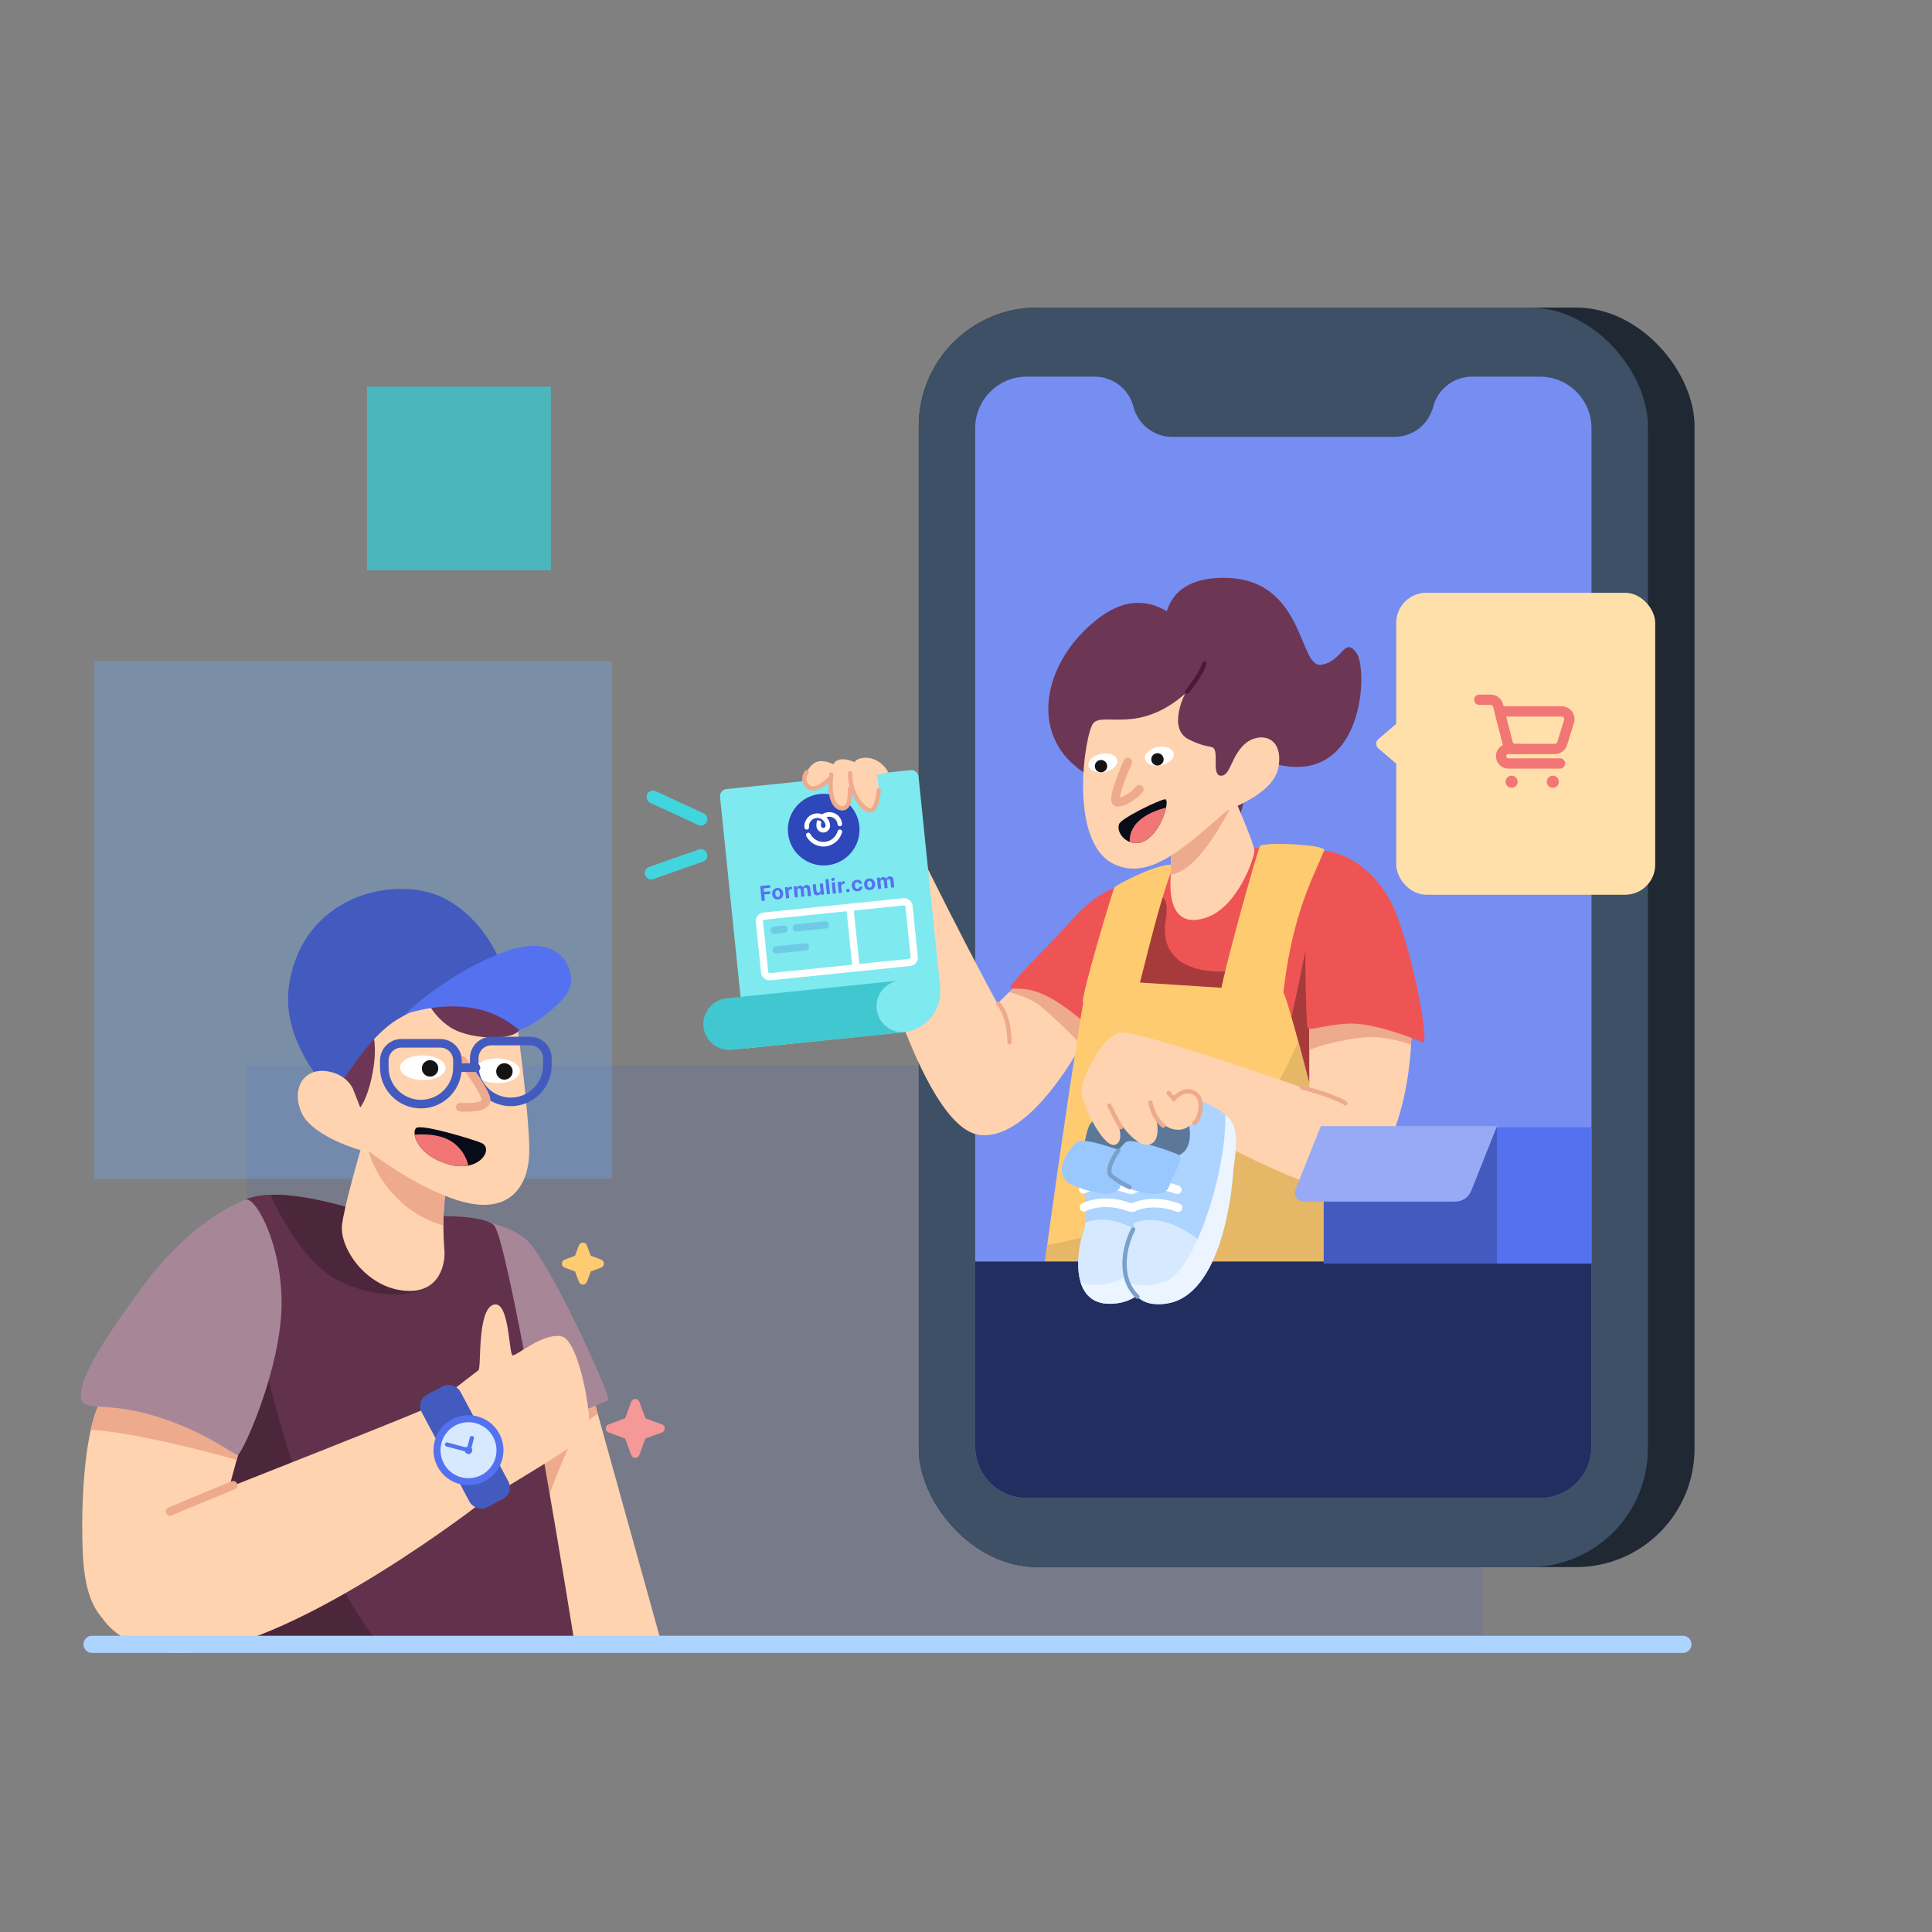 <?xml version="1.0" encoding="UTF-8"?> <svg xmlns="http://www.w3.org/2000/svg" width="570" height="570" viewBox="0 0 570 570" fill="none"><rect x="0" y="0" width="570" height="570" fill="#808080" stroke="none"/><rect opacity="0.6" x="108.296" y="114.048" width="54.227" height="54.227" fill="#28DBE4"></rect><rect opacity="0.15" x="72.843" y="314.274" width="364.625" height="171.984" fill="#435BBF"></rect><rect opacity="0.3" x="27.826" y="195.061" width="152.731" height="152.731" fill="#6CAFFF"></rect><path d="M170.786 367.423C171.194 366.321 172.753 366.321 173.161 367.423L174.292 370.478L177.346 371.608C178.449 372.016 178.449 373.576 177.346 373.984L174.292 375.115L173.161 378.169C172.753 379.272 171.194 379.272 170.786 378.169L169.655 375.115L166.601 373.984C165.498 373.576 165.498 372.016 166.601 371.608L169.655 370.478L170.786 367.423Z" fill="#FFCB71"></path><path d="M186.241 413.559C186.649 412.456 188.209 412.456 188.617 413.559L190.422 418.436L195.299 420.241C196.402 420.649 196.402 422.209 195.299 422.617L190.422 424.421L188.617 429.299C188.209 430.401 186.649 430.401 186.241 429.299L184.436 424.421L179.559 422.617C178.457 422.209 178.457 420.649 179.559 420.241L184.436 418.436L186.241 413.559Z" fill="#F59898"></path><path d="M137.254 378.803C137.662 377.7 139.222 377.7 139.63 378.803L141.737 384.496L147.429 386.602C148.532 387.01 148.532 388.57 147.429 388.978L141.737 391.084L139.63 396.777C139.222 397.88 137.662 397.88 137.254 396.777L135.148 391.084L129.455 388.978C128.353 388.57 128.353 387.01 129.455 386.602L135.148 384.496L137.254 378.803Z" fill="#FFCB71"></path><path d="M131.506 417.008L133.874 425.386L139.156 485.134H195.26L173.584 407.171L131.506 417.008Z" fill="#FFD3B0"></path><path fill-rule="evenodd" clip-rule="evenodd" d="M176.349 417.117C174.078 418.578 171.598 420.539 170.05 422.75C167.39 426.55 161.975 440.906 159.6 447.608L148.675 426.55C147.522 422.49 145.932 414.432 148.269 413.089L173.584 407.171L176.349 417.117Z" fill="#EEAA8D"></path><path d="M155.368 365.821C150.268 361.449 143.285 360.357 140.431 360.357C138.264 360.207 139.52 382.944 138.427 386.405C137.335 389.866 140.431 440.323 149.357 430.122C158.282 419.922 178.502 414.275 179.413 413C180.323 411.725 161.743 371.286 155.368 365.821Z" fill="#A78698"></path><path d="M72.305 353.981C81.34 349.61 102.786 355.803 112.379 359.446C121.912 358.596 141.925 357.806 145.714 361.449C149.503 365.093 163.201 445.423 169.576 485.133H59.19C59.797 443.237 63.27 358.353 72.305 353.981Z" fill="#62314C"></path><path d="M112.14 485.133H59.19C59.439 467.908 60.173 443.417 61.579 420.242L78.522 404.106C83.709 426.241 96.588 467.792 112.14 485.133Z" fill="#4C263B"></path><path d="M63.379 454.349L71.576 424.293C69.39 418.099 36.42 406.624 31.138 411.542C25.855 416.46 23.669 438.319 24.398 457.628C24.981 473.074 29.406 476.226 31.138 478.576C34.113 475.904 40.464 470.269 42.067 469.103C43.67 467.938 56.943 458.781 63.379 454.349Z" fill="#FFD3B0"></path><path d="M69.817 430.744L71.576 424.293C69.39 418.099 36.42 406.624 31.138 411.542C29.323 413.232 27.874 416.919 26.783 421.816C39.303 422.613 60.227 427.959 69.817 430.744Z" fill="#EEAA8D"></path><path d="M23.949 412.818C22.774 406.941 31.754 393.489 42.588 378.899C55.182 361.939 67.837 355.708 72.456 353.9C76.038 353.217 84.509 370.377 82.87 389.139C81.231 407.901 71.219 429.274 70.126 429.274C69.034 429.274 57.533 420.039 39.881 416.28C30.37 414.255 24.566 415.902 23.949 412.818Z" fill="#A78698"></path><path d="M127.134 414.821C124.401 416.643 37.695 450.342 35.145 451.799C23.305 459.632 21.666 484.405 50.628 487.501C79.591 490.598 136.97 447.245 141.16 443.966C145.349 440.687 172.582 425.659 173.675 422.107C174.768 418.555 170.942 395.239 165.569 394.238C160.195 393.236 152.454 399.976 151.27 399.885C150.086 399.794 150.359 383.309 145.532 384.948C140.704 386.588 142.071 403.528 141.16 404.256C140.249 404.985 129.866 413 127.134 414.821Z" fill="#FFD3B0"></path><path d="M68.783 438.193L50.144 445.917" stroke="#EEAA8D" stroke-width="2.533" stroke-linecap="round"></path><rect x="122.594" y="413.271" width="12.933" height="37.695" rx="3.8" transform="rotate(-28.143 122.594 413.271)" fill="#435BBF"></rect><circle cx="138.217" cy="427.858" r="10.324" transform="rotate(-75 138.217 427.858)" fill="#5472EF"></circle><circle cx="138.217" cy="427.858" r="8.259" transform="rotate(-75 138.217 427.858)" fill="#D6E9FF"></circle><path d="M137.949 427.787L131.871 426.158" stroke="#5472EF" stroke-width="1.216" stroke-linecap="round"></path><path d="M138.217 428.058L139.209 424.258" stroke="#5472EF" stroke-width="1.216" stroke-linecap="round"></path><circle cx="138.217" cy="427.858" r="1.111" transform="rotate(-75 138.217 427.858)" fill="#5472EF"></circle><path d="M126.043 379.907C122.797 381.698 113.248 383.903 101.023 378.395C91.426 374.071 83.961 361.736 79.814 352.49C89.872 352.221 103.959 356.328 111.638 359.168L126.043 379.907Z" fill="#4C263B"></path><path d="M100.903 361.449C101.486 356.203 105.761 341.169 107.825 334.308C110.183 326.188 136.424 334.308 133.145 344.327C129.866 354.345 130.959 366.55 131.141 369.282C131.323 372.014 130.23 382.033 118.937 380.758C107.643 379.483 100.175 368.007 100.903 361.449Z" fill="#FFD3B0"></path><path d="M132.005 348.655C131.072 353.165 130.821 357.777 130.821 361.542C115.926 357.481 109.183 343.415 108.554 338.498L121.123 342.324C123.88 343.163 128.087 345.673 132.005 348.655Z" fill="#EEAA8D"></path><path d="M156.097 341.23C156.534 334.381 154.093 313.725 152.818 304.253C135.149 281.665 113.29 300.063 111.104 302.613C108.918 305.164 101.268 313.361 100.357 320.465C99.628 326.148 102.725 333.276 104.364 336.13C109.525 340.563 122.908 350.375 135.149 354.163C150.45 358.9 155.55 349.792 156.097 341.23Z" fill="#FFD3B0"></path><path d="M132.963 290.956C142.726 292.559 150.632 299.76 153.364 303.16C153.364 306.985 139.338 307.167 132.963 303.16C126.587 299.152 120.758 288.952 132.963 290.956Z" fill="#6D3654"></path><path d="M105.093 327.569C102.761 327.86 99.75 322.286 98.535 319.463C94.528 308.716 107.552 297.604 109.92 304.708C112.288 311.812 108.007 327.204 105.093 327.569Z" fill="#6D3654"></path><path d="M117.48 300.609C108.007 306.292 101.723 319.037 98.262 322.377C96.987 322.377 82.87 307.349 85.238 290.955C89.04 264.631 115.112 258.532 129.138 264.178C143.164 269.825 149.903 287.13 148.446 288.405C146.989 289.68 129.32 293.505 117.48 300.609Z" fill="#435BBF"></path><path d="M148.992 280.754C135.732 285.563 123.794 295.023 119.483 299.152C142.071 292.412 151.543 302.977 153 303.706C154.457 304.435 166.297 296.602 168.119 291.501C169.94 286.401 165.569 274.743 148.992 280.754Z" fill="#5472EF"></path><path d="M96.167 316.002C101.486 316.658 103.848 320.161 104.364 321.831C106.763 327.751 111.213 339.664 109.829 339.955C108.099 340.319 92.342 335.584 89.063 328.48C85.784 321.375 89.519 315.182 96.167 316.002Z" fill="#FFD3B0"></path><path d="M122.708 332.857C124.069 331.345 140.26 336.407 141.867 337.135C145.932 338.659 141.625 346.144 132.391 343.515C123.157 340.886 121.347 334.368 122.708 332.857Z" fill="#080B18"></path><path d="M122.347 334.78C125.806 334.457 130.996 334.749 134.301 337.556C136.574 339.486 137.692 341.83 138.179 343.875C136.57 344.195 134.625 344.151 132.391 343.515C125.457 341.541 122.709 337.374 122.347 334.78Z" fill="#F27676"></path><ellipse cx="124.749" cy="315.023" rx="6.727" ry="3.636" transform="rotate(0.677 124.749 315.023)" fill="white"></ellipse><circle cx="126.885" cy="315.207" r="2.424" transform="rotate(0.677 126.885 315.207)" fill="#141414"></circle><ellipse cx="146.68" cy="315.929" rx="6.727" ry="3.636" transform="rotate(0.677 146.68 315.929)" fill="white"></ellipse><circle cx="148.816" cy="316.114" r="2.424" transform="rotate(0.677 148.816 316.114)" fill="#141414"></circle><path d="M139.911 312.209C139.911 309.411 142.179 307.143 144.977 307.143H156.43C159.228 307.143 161.496 309.411 161.496 312.209V314.292C161.496 320.252 156.664 325.084 150.703 325.084V325.084C144.743 325.084 139.911 320.252 139.911 314.292V312.209Z" stroke="#435BBF" stroke-width="2.533" stroke-linecap="round"></path><path d="M136.333 312.814C138.761 315.972 143.583 322.778 143.437 324.745C143.291 326.713 138.276 326.84 135.786 326.658" stroke="#EEAA8D" stroke-width="2.533" stroke-linecap="round"></path><path d="M134.967 315H140.431" stroke="#435BBF" stroke-width="2.533" stroke-linecap="round"></path><path d="M113.381 312.872C113.381 310.073 115.649 307.805 118.448 307.805H129.9C132.698 307.805 134.967 310.073 134.967 312.872V314.954C134.967 320.915 130.134 325.747 124.174 325.747V325.747C118.213 325.747 113.381 320.915 113.381 314.954V312.872Z" stroke="#435BBF" stroke-width="2.533" stroke-linecap="round"></path><rect x="271.067" y="90.741" width="228.877" height="371.599" rx="34.96" fill="#1F2833"></rect><rect x="271.067" y="90.741" width="215.115" height="371.599" rx="34.96" fill="#3D5066"></rect><path d="M334.408 120.008C333.066 114.78 328.353 111.124 322.955 111.124H302.912C294.518 111.124 287.712 117.929 287.712 126.324V426.757C287.712 435.152 294.518 441.957 302.912 441.957H454.336C462.73 441.957 469.536 435.152 469.536 426.757V126.324C469.536 117.929 462.73 111.124 454.336 111.124H434.293C428.895 111.124 424.182 114.78 422.84 120.008C421.498 125.237 416.786 128.893 411.388 128.893H345.86C340.462 128.893 335.75 125.237 334.408 120.008Z" fill="#768EF2"></path><rect x="411.929" y="174.888" width="76.41" height="89.086" rx="8.867" fill="#FFE0AA"></rect><path d="M436.441 206.443H439.776C440.818 206.443 441.728 207.15 441.985 208.16L444.81 219.255C445.067 220.265 445.976 220.972 447.019 220.972H458.712C459.711 220.972 460.594 220.321 460.89 219.367L462.913 212.831C463.367 211.364 462.27 209.877 460.735 209.877H442.737" stroke="#F27676" stroke-width="3.04" stroke-linecap="round"></path><path d="M448.241 220.972H445.005C443.825 220.972 442.869 221.928 442.869 223.107V223.107C442.869 224.287 443.825 225.243 445.005 225.243H460.261" stroke="#F27676" stroke-width="3.04" stroke-linecap="round"></path><circle cx="445.973" cy="230.636" r="1.783" fill="#F27676"></circle><circle cx="458.125" cy="230.636" r="1.783" fill="#F27676"></circle><path d="M406.641 220.777C405.816 220.07 405.816 218.792 406.641 218.085L414.421 211.416L414.421 227.446L406.641 220.777Z" fill="#FFE0AA"></path><path d="M329.012 263.425C333.796 259.323 350.444 253.328 356.096 253.504C356.729 253.524 357.378 253.483 357.969 253.253C367.639 249.5 386.427 247.814 390.945 251.767C395.504 255.756 404.148 343.873 408.164 390.363C408.31 392.056 406.972 393.484 405.272 393.484H316.857C315.162 393.484 313.826 392.059 313.965 390.369C317.487 347.538 325.03 266.838 329.012 263.425Z" fill="#EF5454"></path><path d="M327.75 283.416L342.792 264.733C343.531 264.839 344.787 266.348 343.9 271.541C342.792 278.033 345.008 287.533 362.9 286.583C380.792 285.633 367.808 299.25 366.383 299.25C365.243 299.25 343.319 298.3 332.5 297.825L327.75 283.416Z" fill="#A73B3B"></path><path d="M294.319 296.072L307.252 283.321C307.916 282.667 318.944 292.642 324.375 297.712C318.667 310.705 303.646 336.329 289.219 334.871C271.185 333.05 255.128 266.729 253.449 260.685C250.93 251.617 259.639 225.852 261.196 229.638C268.286 246.877 292.185 292.698 294.319 296.072Z" fill="#FFD3B0"></path><path d="M309.834 284.88C313.576 287.797 320.443 294.04 324.375 297.711C323.046 300.736 321.213 304.446 318.999 308.339C314.869 303.733 308.862 298.345 306.85 296.716C304.45 294.773 300.149 293.328 297.743 292.696L301.869 288.628L303.525 287.295L309.834 284.88Z" fill="#EEAA8D"></path><path d="M294.5 296.083C295.608 297.139 297.825 300.896 297.825 307.483" stroke="#EEAA8D" stroke-width="1.267" stroke-linecap="round"></path><path d="M316.178 271.482C323.24 263.478 327.714 262.495 330.75 261.099C333.129 259.859 331.049 285.698 329.255 303.374C329 305.884 325.789 306.952 323.953 305.222C321.026 302.463 317.148 299.144 312.899 296.255C303.791 290.062 299.237 292.247 298.145 291.519C297.052 290.79 310.713 277.675 316.178 271.482Z" fill="#EF5454"></path><path d="M398.144 291.499C401.906 321.983 405.822 363.252 408.164 390.363C408.31 392.056 406.972 393.484 405.272 393.484H359.242C357.054 386.014 358.024 363.152 364.483 355.617C370.563 348.523 380.739 302.839 385.067 280.883C388.242 283.503 394.2 288.38 398.144 291.499Z" fill="#A73B3B"></path><path d="M334.976 293.886C335.851 293.886 340.711 269.432 346.234 255.224C342.773 254.131 329.351 260.916 328.804 261.827C328.258 262.738 318.786 294.433 319.514 295.708C320.243 296.983 333.883 293.886 334.976 293.886Z" fill="#FFCB71"></path><path d="M407.233 354.35C407.74 356.123 394.144 357.2 387.283 357.517L382.85 336.933H403.75C404.7 342 406.727 352.577 407.233 354.35Z" fill="#FFCB71"></path><path d="M377.195 292.586L378.464 292.673C380.314 292.8 405.252 394.072 403.066 396.258C400.88 398.444 307.252 396.987 305.795 396.258C304.338 395.529 319.821 290.061 320.914 289.332C321.77 288.762 357.514 291.228 377.195 292.586Z" fill="#FFCB71"></path><path d="M306.46 387.015C307.042 381.918 307.922 375.06 308.965 367.327C314.348 366.4 322.478 364.411 334.338 360.599C358.919 352.698 376.859 322.131 383.031 307.252C390.008 333.027 402.41 384.86 403.166 394.671C371.584 392.375 333.791 389.315 306.46 387.015Z" fill="#E6B766"></path><path d="M287.712 372.182H469.535V426.758C469.535 435.152 462.73 441.958 454.335 441.958H302.912C294.518 441.958 287.712 435.152 287.712 426.758V372.182Z" fill="#222E60"></path><path d="M270.999 229.117C270.879 227.948 269.834 227.098 268.665 227.218L214.332 232.795C213.163 232.915 212.312 233.96 212.432 235.129L220.048 309.314L266.619 304.534C273.244 303.853 278.063 297.931 277.383 291.306L270.999 229.117Z" fill="#7EE9EF"></path><path d="M266.901 304.504L215.939 309.736C211.739 310.167 207.985 307.112 207.554 302.912C207.123 298.711 210.178 294.957 214.378 294.526L265.34 289.295C261.203 289.785 258.21 293.508 258.637 297.668C259.064 301.827 262.751 304.865 266.901 304.504Z" fill="#41C7CF"></path><circle cx="243.014" cy="244.763" r="10.574" transform="rotate(-5.861 243.014 244.763)" fill="#2E47BA"></circle><path d="M244.275 239.626C243.634 239.692 243.049 239.913 242.55 240.247C241.994 240.021 241.376 239.924 240.735 239.99C238.643 240.204 237.122 242.074 237.337 244.166C237.375 244.537 237.706 244.807 238.078 244.769C238.45 244.731 238.72 244.399 238.682 244.028C238.543 242.679 239.525 241.473 240.873 241.335C241.075 241.314 241.276 241.318 241.468 241.345C241.94 241.411 242.372 241.613 242.721 241.91C243.183 242.306 243.499 242.871 243.566 243.523C243.604 243.894 243.334 244.226 242.962 244.264C242.591 244.302 242.259 244.032 242.221 243.661C242.179 243.257 242.239 242.865 242.378 242.511C242.055 242.19 241.61 241.996 241.131 241.995C240.905 242.551 240.811 243.165 240.876 243.802C240.991 244.917 241.986 245.727 243.101 245.613C244.216 245.498 245.026 244.503 244.911 243.388C244.819 242.489 244.423 241.696 243.832 241.102C244.015 241.037 244.211 240.992 244.413 240.971C245.761 240.833 246.967 241.814 247.106 243.163C247.144 243.534 247.476 243.804 247.847 243.766C248.219 243.728 248.489 243.396 248.451 243.025C248.236 240.933 246.366 239.411 244.275 239.626Z" fill="white"></path><path d="M239.073 246.03C238.903 245.697 238.496 245.567 238.163 245.737C237.83 245.907 237.7 246.314 237.87 246.647C238.908 248.676 241.115 249.966 243.522 249.719C245.929 249.471 247.828 247.76 248.432 245.563C248.531 245.202 248.321 244.83 247.961 244.731C247.6 244.632 247.228 244.846 247.129 245.203C246.668 246.881 245.218 248.185 243.384 248.373C241.551 248.562 239.865 247.579 239.073 246.03Z" fill="white"></path><path d="M228.388 274.435L231.327 274.133" stroke="#6FCBE5" stroke-width="2.128" stroke-linecap="round"></path><path d="M234.892 273.767L243.521 272.881" stroke="#6FCBE5" stroke-width="2.128" stroke-linecap="round"></path><path d="M228.984 280.241L237.614 279.355" stroke="#6FCBE5" stroke-width="2.128" stroke-linecap="round"></path><rect x="223.906" y="270.435" width="44.364" height="17.979" rx="1.419" transform="rotate(-5.861 223.906 270.435)" stroke="white" stroke-width="2.128" stroke-linecap="round"></rect><path d="M250.745 267.797L252.558 285.45" stroke="white" stroke-width="2.128" stroke-linecap="round"></path><path d="M224.734 265.798L224.285 261.425L227.181 261.128L227.259 261.89L225.288 262.093L225.395 263.135L227.174 262.952L227.252 263.714L225.473 263.897L225.659 265.703L224.734 265.798Z" fill="#5472EF"></path><path d="M229.602 265.363C229.27 265.397 228.976 265.356 228.72 265.24C228.465 265.122 228.259 264.944 228.102 264.704C227.945 264.462 227.849 264.174 227.814 263.838C227.78 263.499 227.815 263.196 227.92 262.929C228.024 262.661 228.19 262.444 228.416 262.279C228.643 262.111 228.923 262.011 229.254 261.977C229.586 261.943 229.879 261.985 230.135 262.102C230.391 262.218 230.598 262.397 230.755 262.638C230.912 262.878 231.008 263.168 231.043 263.506C231.077 263.842 231.042 264.144 230.937 264.413C230.832 264.679 230.666 264.896 230.439 265.064C230.213 265.229 229.934 265.329 229.602 265.363ZM229.534 264.658C229.685 264.643 229.806 264.587 229.899 264.491C229.991 264.394 230.055 264.268 230.091 264.113C230.128 263.958 230.137 263.786 230.117 263.595C230.098 263.404 230.054 263.237 229.986 263.093C229.919 262.948 229.831 262.838 229.721 262.762C229.611 262.685 229.481 262.655 229.33 262.67C229.178 262.686 229.054 262.742 228.959 262.84C228.865 262.937 228.8 263.063 228.763 263.218C228.727 263.373 228.719 263.546 228.738 263.736C228.758 263.927 228.801 264.095 228.867 264.239C228.935 264.383 229.025 264.493 229.136 264.569C229.249 264.644 229.382 264.674 229.534 264.658Z" fill="#5472EF"></path><path d="M231.921 265.06L231.585 261.781L232.466 261.69L232.525 262.262L232.559 262.259C232.598 262.049 232.683 261.885 232.813 261.767C232.943 261.647 233.1 261.578 233.284 261.559C233.329 261.554 233.378 261.552 233.432 261.552C233.485 261.553 233.532 261.556 233.573 261.562L233.656 262.369C233.612 262.36 233.552 262.355 233.475 262.353C233.399 262.35 233.329 262.353 233.266 262.359C233.133 262.373 233.016 262.414 232.917 262.483C232.819 262.551 232.744 262.639 232.694 262.748C232.644 262.856 232.627 262.978 232.64 263.111L232.831 264.967L231.921 265.06Z" fill="#5472EF"></path><path d="M234.502 264.795L234.165 261.516L235.032 261.427L235.091 262.005L235.13 262.002C235.178 261.802 235.277 261.639 235.425 261.512C235.573 261.384 235.758 261.309 235.98 261.286C236.205 261.263 236.402 261.3 236.571 261.396C236.741 261.491 236.862 261.631 236.934 261.816L236.968 261.813C237.016 261.618 237.121 261.455 237.285 261.325C237.449 261.193 237.652 261.115 237.893 261.09C238.199 261.059 238.457 261.131 238.668 261.306C238.88 261.48 239.004 261.745 239.041 262.101L239.267 264.306L238.36 264.399L238.152 262.373C238.133 262.191 238.071 262.059 237.964 261.978C237.858 261.897 237.733 261.864 237.587 261.879C237.422 261.896 237.299 261.962 237.217 262.076C237.135 262.19 237.103 262.332 237.121 262.503L237.326 264.505L236.445 264.596L236.235 262.55C236.218 262.39 236.159 262.266 236.056 262.18C235.955 262.094 235.83 262.059 235.681 262.074C235.58 262.085 235.491 262.12 235.415 262.179C235.341 262.237 235.285 262.314 235.247 262.41C235.209 262.505 235.197 262.612 235.209 262.733L235.411 264.702L234.502 264.795Z" fill="#5472EF"></path><path d="M242.066 262.608L241.872 260.725L242.782 260.631L243.118 263.911L242.245 264L242.184 263.405L242.15 263.408C242.096 263.608 241.988 263.775 241.828 263.909C241.669 264.044 241.467 264.124 241.22 264.149C241.001 264.171 240.803 264.141 240.626 264.059C240.45 263.976 240.305 263.848 240.192 263.674C240.081 263.5 240.011 263.285 239.984 263.029L239.769 260.941L240.679 260.847L240.876 262.773C240.898 262.966 240.965 263.114 241.079 263.216C241.193 263.318 241.337 263.36 241.509 263.342C241.618 263.331 241.718 263.296 241.809 263.236C241.899 263.175 241.968 263.092 242.016 262.986C242.065 262.88 242.082 262.754 242.066 262.608Z" fill="#5472EF"></path><path d="M244.427 259.358L244.876 263.73L243.966 263.824L243.517 259.451L244.427 259.358Z" fill="#5472EF"></path><path d="M245.725 263.643L245.388 260.364L246.297 260.27L246.634 263.55L245.725 263.643ZM245.801 259.894C245.666 259.908 245.546 259.875 245.44 259.795C245.335 259.714 245.276 259.61 245.263 259.483C245.25 259.358 245.287 259.246 245.373 259.146C245.46 259.045 245.572 258.988 245.707 258.974C245.842 258.96 245.962 258.994 246.067 259.075C246.173 259.155 246.232 259.257 246.245 259.383C246.258 259.509 246.221 259.623 246.134 259.724C246.047 259.824 245.937 259.88 245.801 259.894Z" fill="#5472EF"></path><path d="M247.483 263.463L247.146 260.183L248.028 260.093L248.087 260.665L248.121 260.661C248.16 260.452 248.244 260.288 248.375 260.169C248.505 260.05 248.662 259.98 248.845 259.961C248.891 259.957 248.94 259.955 248.993 259.955C249.047 259.955 249.094 259.958 249.135 259.964L249.218 260.771C249.173 260.763 249.113 260.757 249.037 260.755C248.96 260.753 248.891 260.755 248.828 260.761C248.694 260.775 248.578 260.817 248.478 260.886C248.38 260.953 248.306 261.042 248.255 261.15C248.206 261.259 248.188 261.38 248.202 261.514L248.392 263.369L247.483 263.463Z" fill="#5472EF"></path><path d="M250.225 263.237C250.084 263.252 249.958 263.214 249.847 263.125C249.737 263.034 249.674 262.918 249.66 262.778C249.646 262.638 249.683 262.513 249.773 262.404C249.863 262.294 249.979 262.231 250.12 262.217C250.257 262.203 250.381 262.24 250.494 262.329C250.607 262.419 250.67 262.533 250.685 262.672C250.694 262.766 250.679 262.855 250.639 262.938C250.6 263.02 250.544 263.088 250.472 263.143C250.4 263.196 250.317 263.228 250.225 263.237Z" fill="#5472EF"></path><path d="M253.087 262.952C252.751 262.987 252.455 262.945 252.198 262.828C251.943 262.709 251.737 262.528 251.582 262.287C251.427 262.045 251.333 261.759 251.299 261.427C251.265 261.091 251.299 260.79 251.403 260.523C251.508 260.255 251.673 260.037 251.899 259.87C252.125 259.702 252.403 259.6 252.735 259.566C253.021 259.537 253.277 259.563 253.503 259.645C253.728 259.727 253.913 259.855 254.058 260.03C254.202 260.205 254.294 260.419 254.333 260.671L253.475 260.759C253.434 260.598 253.356 260.473 253.242 260.384C253.129 260.293 252.989 260.257 252.823 260.274C252.682 260.288 252.563 260.339 252.465 260.427C252.369 260.513 252.299 260.632 252.256 260.783C252.212 260.934 252.201 261.113 252.222 261.319C252.244 261.528 252.291 261.703 252.363 261.844C252.436 261.985 252.529 262.088 252.643 262.154C252.756 262.22 252.883 262.246 253.024 262.232C253.128 262.221 253.219 262.19 253.297 262.139C253.376 262.088 253.439 262.019 253.485 261.932C253.532 261.844 253.558 261.741 253.563 261.624L254.422 261.536C254.433 261.788 254.387 262.015 254.285 262.219C254.183 262.42 254.031 262.586 253.828 262.714C253.626 262.843 253.379 262.922 253.087 262.952Z" fill="#5472EF"></path><path d="M256.736 262.578C256.404 262.612 256.11 262.571 255.854 262.455C255.599 262.337 255.393 262.158 255.236 261.918C255.079 261.677 254.983 261.388 254.948 261.052C254.913 260.714 254.949 260.411 255.053 260.144C255.158 259.876 255.324 259.659 255.55 259.493C255.777 259.326 256.057 259.225 256.388 259.191C256.72 259.157 257.013 259.199 257.269 259.317C257.525 259.433 257.732 259.612 257.889 259.853C258.046 260.093 258.142 260.382 258.176 260.721C258.211 261.057 258.176 261.359 258.071 261.627C257.966 261.894 257.8 262.111 257.573 262.278C257.346 262.444 257.068 262.544 256.736 262.578ZM256.668 261.873C256.819 261.857 256.94 261.802 257.033 261.706C257.125 261.609 257.189 261.483 257.225 261.328C257.262 261.173 257.271 261 257.251 260.809C257.232 260.619 257.188 260.451 257.12 260.307C257.053 260.163 256.965 260.053 256.855 259.976C256.745 259.9 256.615 259.869 256.464 259.885C256.312 259.901 256.188 259.957 256.093 260.055C255.999 260.152 255.934 260.278 255.897 260.433C255.861 260.588 255.852 260.76 255.872 260.951C255.892 261.142 255.935 261.309 256.001 261.453C256.069 261.597 256.159 261.708 256.27 261.784C256.383 261.859 256.516 261.888 256.668 261.873Z" fill="#5472EF"></path><path d="M259.055 262.275L258.719 258.995L259.585 258.906L259.645 259.485L259.683 259.481C259.732 259.282 259.83 259.119 259.978 258.991C260.126 258.864 260.311 258.789 260.533 258.766C260.758 258.743 260.955 258.779 261.125 258.876C261.294 258.97 261.415 259.111 261.487 259.296L261.521 259.292C261.569 259.098 261.675 258.935 261.838 258.805C262.003 258.673 262.206 258.594 262.446 258.57C262.752 258.538 263.011 258.61 263.221 258.786C263.433 258.959 263.558 259.224 263.594 259.58L263.821 261.786L262.913 261.879L262.705 259.853C262.687 259.67 262.624 259.539 262.518 259.458C262.412 259.376 262.286 259.343 262.141 259.358C261.976 259.375 261.852 259.441 261.771 259.556C261.689 259.669 261.657 259.811 261.674 259.982L261.88 261.985L260.998 262.075L260.788 260.03C260.772 259.869 260.712 259.746 260.61 259.66C260.509 259.574 260.384 259.539 260.234 259.554C260.133 259.564 260.045 259.599 259.969 259.659C259.894 259.717 259.838 259.794 259.801 259.89C259.763 259.984 259.75 260.092 259.763 260.213L259.965 262.181L259.055 262.275Z" fill="#5472EF"></path><path d="M386.272 328.86V294.268C386.272 288.559 416.497 274.118 416.497 301.993C416.497 329.867 405.75 353.375 392.989 350.353C382.779 347.935 384.257 335.017 386.272 328.86Z" fill="#FFD3B0"></path><path d="M416.309 298.389C416.432 299.503 416.497 300.702 416.497 301.992C416.497 304.108 416.435 306.198 416.315 308.253C412.485 306.845 407.215 305.582 402.028 306.101C395.377 306.766 389.403 308.56 386.272 309.734V296.3C390.932 295.699 395.213 295.193 395.91 295.257C397.06 295.361 409.265 297.274 416.309 298.389Z" fill="#EEAA8D"></path><path d="M321.076 332.765C322.487 328.534 331.011 326.188 335.097 325.544C339.799 324.956 341.058 334.276 341.226 338.054C341.361 341.077 339.603 346.534 338.708 348.885C332.663 347.346 320.455 344.133 319.985 343.596C319.397 342.924 319.313 338.054 321.076 332.765Z" fill="#5C7899"></path><path d="M334.678 339.986C338.439 336.896 336.245 329.295 334.678 325.88C336.189 322.186 344.249 325.88 348.111 329.575C351.973 333.269 349.79 341.329 349.454 346.366C349.119 351.404 346.089 382.106 329.808 384.484C314.863 386.667 317.718 368.364 319.733 363.158C321.748 357.953 318.222 343.68 319.733 341.329C321.244 338.978 329.976 343.848 334.678 339.986Z" fill="#ADD3FF"></path><path d="M319.817 356.189C321.664 355.182 326.937 353.771 333.25 356.189" stroke="white" stroke-width="2.533" stroke-linecap="round"></path><path d="M319.607 350.911C321.454 349.904 326.726 348.493 333.04 350.911" stroke="white" stroke-width="2.533" stroke-linecap="round"></path><path d="M325.713 384.539C315.446 383.012 317.927 367.824 319.733 363.158C320.002 362.463 320.172 361.607 320.269 360.639C328.61 357.564 337.716 363.794 341.478 367.607C342.139 369.517 335.668 378.046 333.644 380.713C333.354 381.094 333.156 381.356 333.082 381.461C332.638 382.096 328.11 383.74 325.713 384.539Z" fill="#D6E9FF"></path><path d="M318.803 378.237C320.057 382.394 323.184 385.452 329.808 384.484C346.089 382.106 349.119 351.404 349.454 346.367C349.525 345.308 349.677 344.115 349.838 342.857C350.441 338.133 351.161 332.493 348.111 329.575C347.825 329.301 347.516 329.028 347.188 328.757C347.608 344.885 338.384 374.857 329.472 377.935C324.472 379.663 320.933 379.18 318.803 378.237Z" fill="#EBF4FF"></path><path d="M317.802 336.879C319.817 335.283 332.998 340.237 333.586 340.657C334.929 341.917 331.655 346.702 330.648 349.809C329.64 352.915 324.519 352.915 316.878 349.809C309.238 346.702 315.787 338.474 317.802 336.879Z" fill="#99C8FF"></path><path d="M330.187 304.679C334.486 303.738 370.376 315.929 387.783 322.143C395.004 328.859 402.224 348.505 393.996 350.353C385.768 352.2 345.468 329.699 342.613 327.348C339.759 324.997 324.814 305.854 330.187 304.679Z" fill="#FFD3B0"></path><path d="M384.117 320.783C387.6 321.733 395.042 324.013 396.942 325.533" stroke="#EEAA8D" stroke-width="1.267" stroke-linecap="round"></path><path d="M335.393 332.89C336.803 328.658 345.328 326.313 349.414 325.669C354.116 325.081 355.375 334.401 355.543 338.179C355.677 341.201 353.92 346.659 353.024 349.009C346.979 347.47 334.772 344.257 334.301 343.72C333.714 343.048 333.63 338.179 335.393 332.89Z" fill="#5C7899"></path><path d="M348.994 340.11C352.756 337.02 350.561 329.419 348.994 326.004C350.506 322.31 358.566 326.004 362.428 329.699C366.29 333.393 364.107 341.453 363.771 346.491C363.435 351.528 360.405 382.23 344.125 384.608C329.18 386.791 332.035 368.488 334.05 363.282C336.065 358.077 332.538 343.804 334.05 341.453C335.561 339.102 344.293 343.972 348.994 340.11Z" fill="#ADD3FF"></path><path d="M334.133 356.313C335.981 355.306 341.253 353.895 347.567 356.313" stroke="white" stroke-width="2.533" stroke-linecap="round"></path><path d="M333.923 351.036C335.77 350.028 341.043 348.618 347.357 351.036" stroke="white" stroke-width="2.533" stroke-linecap="round"></path><path d="M340.029 384.664C329.763 383.136 332.243 367.948 334.05 363.282C334.318 362.588 334.489 361.731 334.585 360.764C342.926 357.688 352.032 363.918 355.795 367.732C356.456 369.641 349.984 378.17 347.961 380.837C347.671 381.219 347.473 381.48 347.399 381.585C346.954 382.22 342.427 383.864 340.029 384.664Z" fill="#D6E9FF"></path><path d="M333.12 378.361C334.373 382.518 337.5 385.576 344.125 384.608C360.405 382.23 363.435 351.528 363.771 346.491C363.842 345.432 363.994 344.239 364.155 342.981C364.758 338.257 365.478 332.617 362.428 329.699C362.142 329.425 361.832 329.152 361.505 328.881C361.925 345.009 352.701 374.981 343.789 378.059C338.789 379.787 335.25 379.304 333.12 378.361Z" fill="#EBF4FF"></path><path d="M332.118 337.003C334.133 335.408 347.315 340.362 347.903 340.781C349.246 342.041 345.972 346.826 344.964 349.933C343.957 353.039 338.835 353.039 331.195 349.933C323.555 346.826 330.103 338.598 332.118 337.003Z" fill="#99C8FF"></path><path d="M329.934 339.4C328.544 341.3 326.18 345.461 327.849 346.907C329.517 348.353 332.159 349.734 333.271 350.244" stroke="#7AA0CC" stroke-width="1.267" stroke-linecap="round"></path><path d="M334.323 362.684C332.145 366.808 329.346 376.558 335.574 382.564" stroke="#7AA0CC" stroke-width="1.267" stroke-linecap="round"></path><path d="M324.814 309.045C326.56 306.492 329.124 305.127 330.187 304.763C333.042 304.091 345.3 323.99 346.475 324.242C347.651 324.493 350.757 320.211 353.36 322.73C355.963 325.249 352.94 333.141 347.819 333.309C343.722 333.443 341.242 329.783 340.514 327.936C341.522 330.79 342.647 336.735 339.087 337.675C335.527 338.615 330.607 331.966 328.592 328.523C329.908 331.07 331.867 336.466 329.18 337.675C325.822 339.186 320.028 327.18 319.189 323.234C318.349 319.288 322.631 312.235 324.814 309.045Z" fill="#FFD3B0"></path><path d="M339.387 325.296C339.651 326.773 340.781 330.204 343.187 332.104" stroke="#EEAA8D" stroke-width="1.267" stroke-linecap="round"></path><path d="M327.275 326.167C328.014 327.671 329.729 331.059 330.679 332.579" stroke="#EEAA8D" stroke-width="1.267" stroke-linecap="round"></path><path d="M344.771 322.446L346.275 324.187C347.278 323.026 349.901 321.052 352.371 322.446C355.458 324.187 354.112 330.125 352.371 331.312" stroke="#EEAA8D" stroke-width="1.267" stroke-linecap="round"></path><path d="M409.813 265.051C404.977 256.453 397.019 251.505 390.638 250.945C389.457 250.82 386.944 260.181 385.768 265.051C384.593 269.92 385.264 301.993 385.768 303.168C386.272 304.343 390.638 302.328 397.858 301.993C405.079 301.657 417.169 306.358 419.687 307.534C422.206 308.709 415.858 275.797 409.813 265.051Z" fill="#EF5454"></path><path d="M240.8 224.835C242.748 224.029 245.418 225.17 246.509 225.842C248.111 226.607 246.509 229.284 245.586 229.2C244.662 229.116 240.045 233.398 238.03 232.055C236.015 230.711 238.366 225.842 240.8 224.835Z" fill="#FFD3B0"></path><path d="M246.51 224.667C248.357 223.189 251.757 224.555 253.226 225.422C253.553 225.604 252.579 228.185 252.051 229.452C251.701 230.488 250.976 232.861 250.875 234.07C250.749 235.581 250.54 239.611 247.601 238.562C244.662 237.512 244.201 226.514 246.51 224.667Z" fill="#FFD3B0"></path><path d="M253.562 223.826C257.794 222.617 261.113 225.772 262.065 227.9L258.6 228.696C259.663 231.914 259.506 237.898 256.417 239.107C252.555 240.618 248.273 225.338 253.562 223.826Z" fill="#FFD3B0"></path><path d="M259.242 233.183C259.103 235.407 258.324 239.69 256.322 239.022C253.82 238.188 250.553 233.113 250.831 228.108" stroke="#EEAA8D" stroke-width="1.267" stroke-linecap="round"></path><path d="M250.761 232.696C250.784 234.805 250.761 238.222 248.745 238.466C246.603 238.724 244.297 235.894 245.27 228.526" stroke="#EEAA8D" stroke-width="1.267" stroke-linecap="round"></path><path d="M244.853 229.707C243.602 230.958 240.696 233.266 239.083 232.488C237.067 231.515 236.859 229.29 237.971 227.83" stroke="#EEAA8D" stroke-width="1.267" stroke-linecap="round"></path><path d="M359.895 295.162C358.802 294.251 370.825 251.262 371.735 249.623C372.197 248.348 391.419 249.109 390.68 250.898C386.936 259.952 380.563 271.096 378.212 296.955C378.212 296.955 360.988 296.072 359.895 295.162Z" fill="#FFCB71"></path><path d="M364.515 243.284C367.337 238.648 367.622 231.527 367.412 228.546L359.729 227.665L354.312 231.821C356.538 237.573 361.694 247.919 364.515 243.284Z" fill="#6D3654"></path><path d="M345.322 260.717C345.408 256.585 345.716 243.933 345.86 238.123L361.783 230.053C364.545 236.222 370.068 249.032 370.068 250.926C370.068 253.293 365.119 267.603 355.866 270.723C346.613 273.843 345.214 265.881 345.322 260.717Z" fill="#FFD3B0"></path><path d="M345.381 258.045C345.453 254.893 345.562 250.344 345.664 246.13L345.747 246.056L350.533 241.143L357.335 235.853L362.374 233.208C362.463 233.266 362.641 232.952 362.86 232.48C363.329 233.545 363.834 234.702 364.351 235.901C364.108 236.345 363.847 236.83 363.567 237.349C359.873 244.204 353.012 256.933 345.381 258.045Z" fill="#EEAA8D"></path><path d="M362.088 170.504C343.94 169.926 342.558 182.476 344.135 188.823C342.374 195.83 345.188 212.559 370.528 223.424C402.204 237.005 403.925 197.961 400.255 192.721C396.584 187.481 396.004 195.434 389.624 196.139C383.243 196.844 384.773 171.225 362.088 170.504Z" fill="#6D3654"></path><path d="M324.253 182.277C341.058 169.56 352.023 188.202 354.462 189.489C365.592 183.858 372.392 191.774 376.256 205.716C380.119 219.657 375.96 223.357 372.911 226.006C370.472 228.124 363.664 234.733 360.565 237.773L350.639 236.508C347.318 237.603 336.851 237.636 321.552 229.005C302.428 218.216 307.448 194.995 324.253 182.277Z" fill="#6D3654"></path><path d="M350.277 204.032C351.715 202.254 354.736 198.103 355.321 195.727" stroke="#4F1836" stroke-width="1.267" stroke-linecap="round"></path><path d="M350.804 218.199C344.579 215.128 349.152 205.624 349.595 204.705C336.034 216.643 325.487 210.038 322.57 213.354C320.059 216.208 314.988 248.602 328.762 254.979C339.107 259.768 349.084 250.41 361.896 239.244C365.708 237.416 376.131 233.423 377.248 226.016C378.645 216.758 371.054 215.899 367.108 219.626C363.162 223.353 363.029 228.651 360.4 228.858C357.77 229.066 359.077 223.918 358.495 221.674C357.914 219.431 357.028 221.27 350.804 218.199Z" fill="#FFD3B0"></path><path d="M330.174 243.111C330.791 241.415 341.903 236.008 343.705 235.814C345.507 235.621 342.266 247.248 336.298 248.618C332.499 249.489 329.202 245.788 330.174 243.111Z" fill="#080B18"></path><path d="M344.015 238.298C343.282 241.746 340.45 247.665 336.298 248.618C335.228 248.863 334.198 248.746 333.293 248.391C333.049 242.337 339.488 239.351 344.015 238.298Z" fill="#F27676"></path><path d="M332.719 224.788C331.041 228.588 328.034 236.274 329.421 236.624C331.154 237.062 334.83 234.602 336.135 232.87" stroke="#EEAA8D" stroke-width="2.533" stroke-linecap="round"></path><ellipse cx="4.326" cy="2.731" rx="4.326" ry="2.731" transform="matrix(-0.981 0.194 0.194 0.981 345.758 219.57)" fill="white"></ellipse><circle cx="1.821" cy="1.821" r="1.821" transform="matrix(-0.981 0.194 0.194 0.981 342.921 221.898)" fill="#141414"></circle><ellipse cx="4.326" cy="2.731" rx="4.326" ry="2.731" transform="matrix(-0.981 0.194 0.194 0.981 329.105 221.567)" fill="white"></ellipse><circle cx="1.821" cy="1.821" r="1.821" transform="matrix(-0.981 0.194 0.194 0.981 326.268 223.896)" fill="#141414"></circle><rect x="429.431" y="332.579" width="40.105" height="40.217" fill="#5472EF"></rect><rect x="390.529" y="332.579" width="51.136" height="40.217" fill="#435BBF"></rect><path d="M389.67 332.238H441.665L434.07 351.315C433.302 353.242 431.437 354.507 429.362 354.507H384.539C382.748 354.507 381.523 352.7 382.185 351.037L389.67 332.238Z" fill="#98AAF5"></path><path d="M206.773 241.661L192.667 235.147" stroke="#41D5DE" stroke-width="3.8" stroke-linecap="round"></path><path d="M206.773 252.428L192.112 257.571" stroke="#41D5DE" stroke-width="3.8" stroke-linecap="round"></path><path d="M27.16 485.133L496.512 485.133" stroke="#ADD3FF" stroke-width="5.067" stroke-linecap="round"></path></svg> 